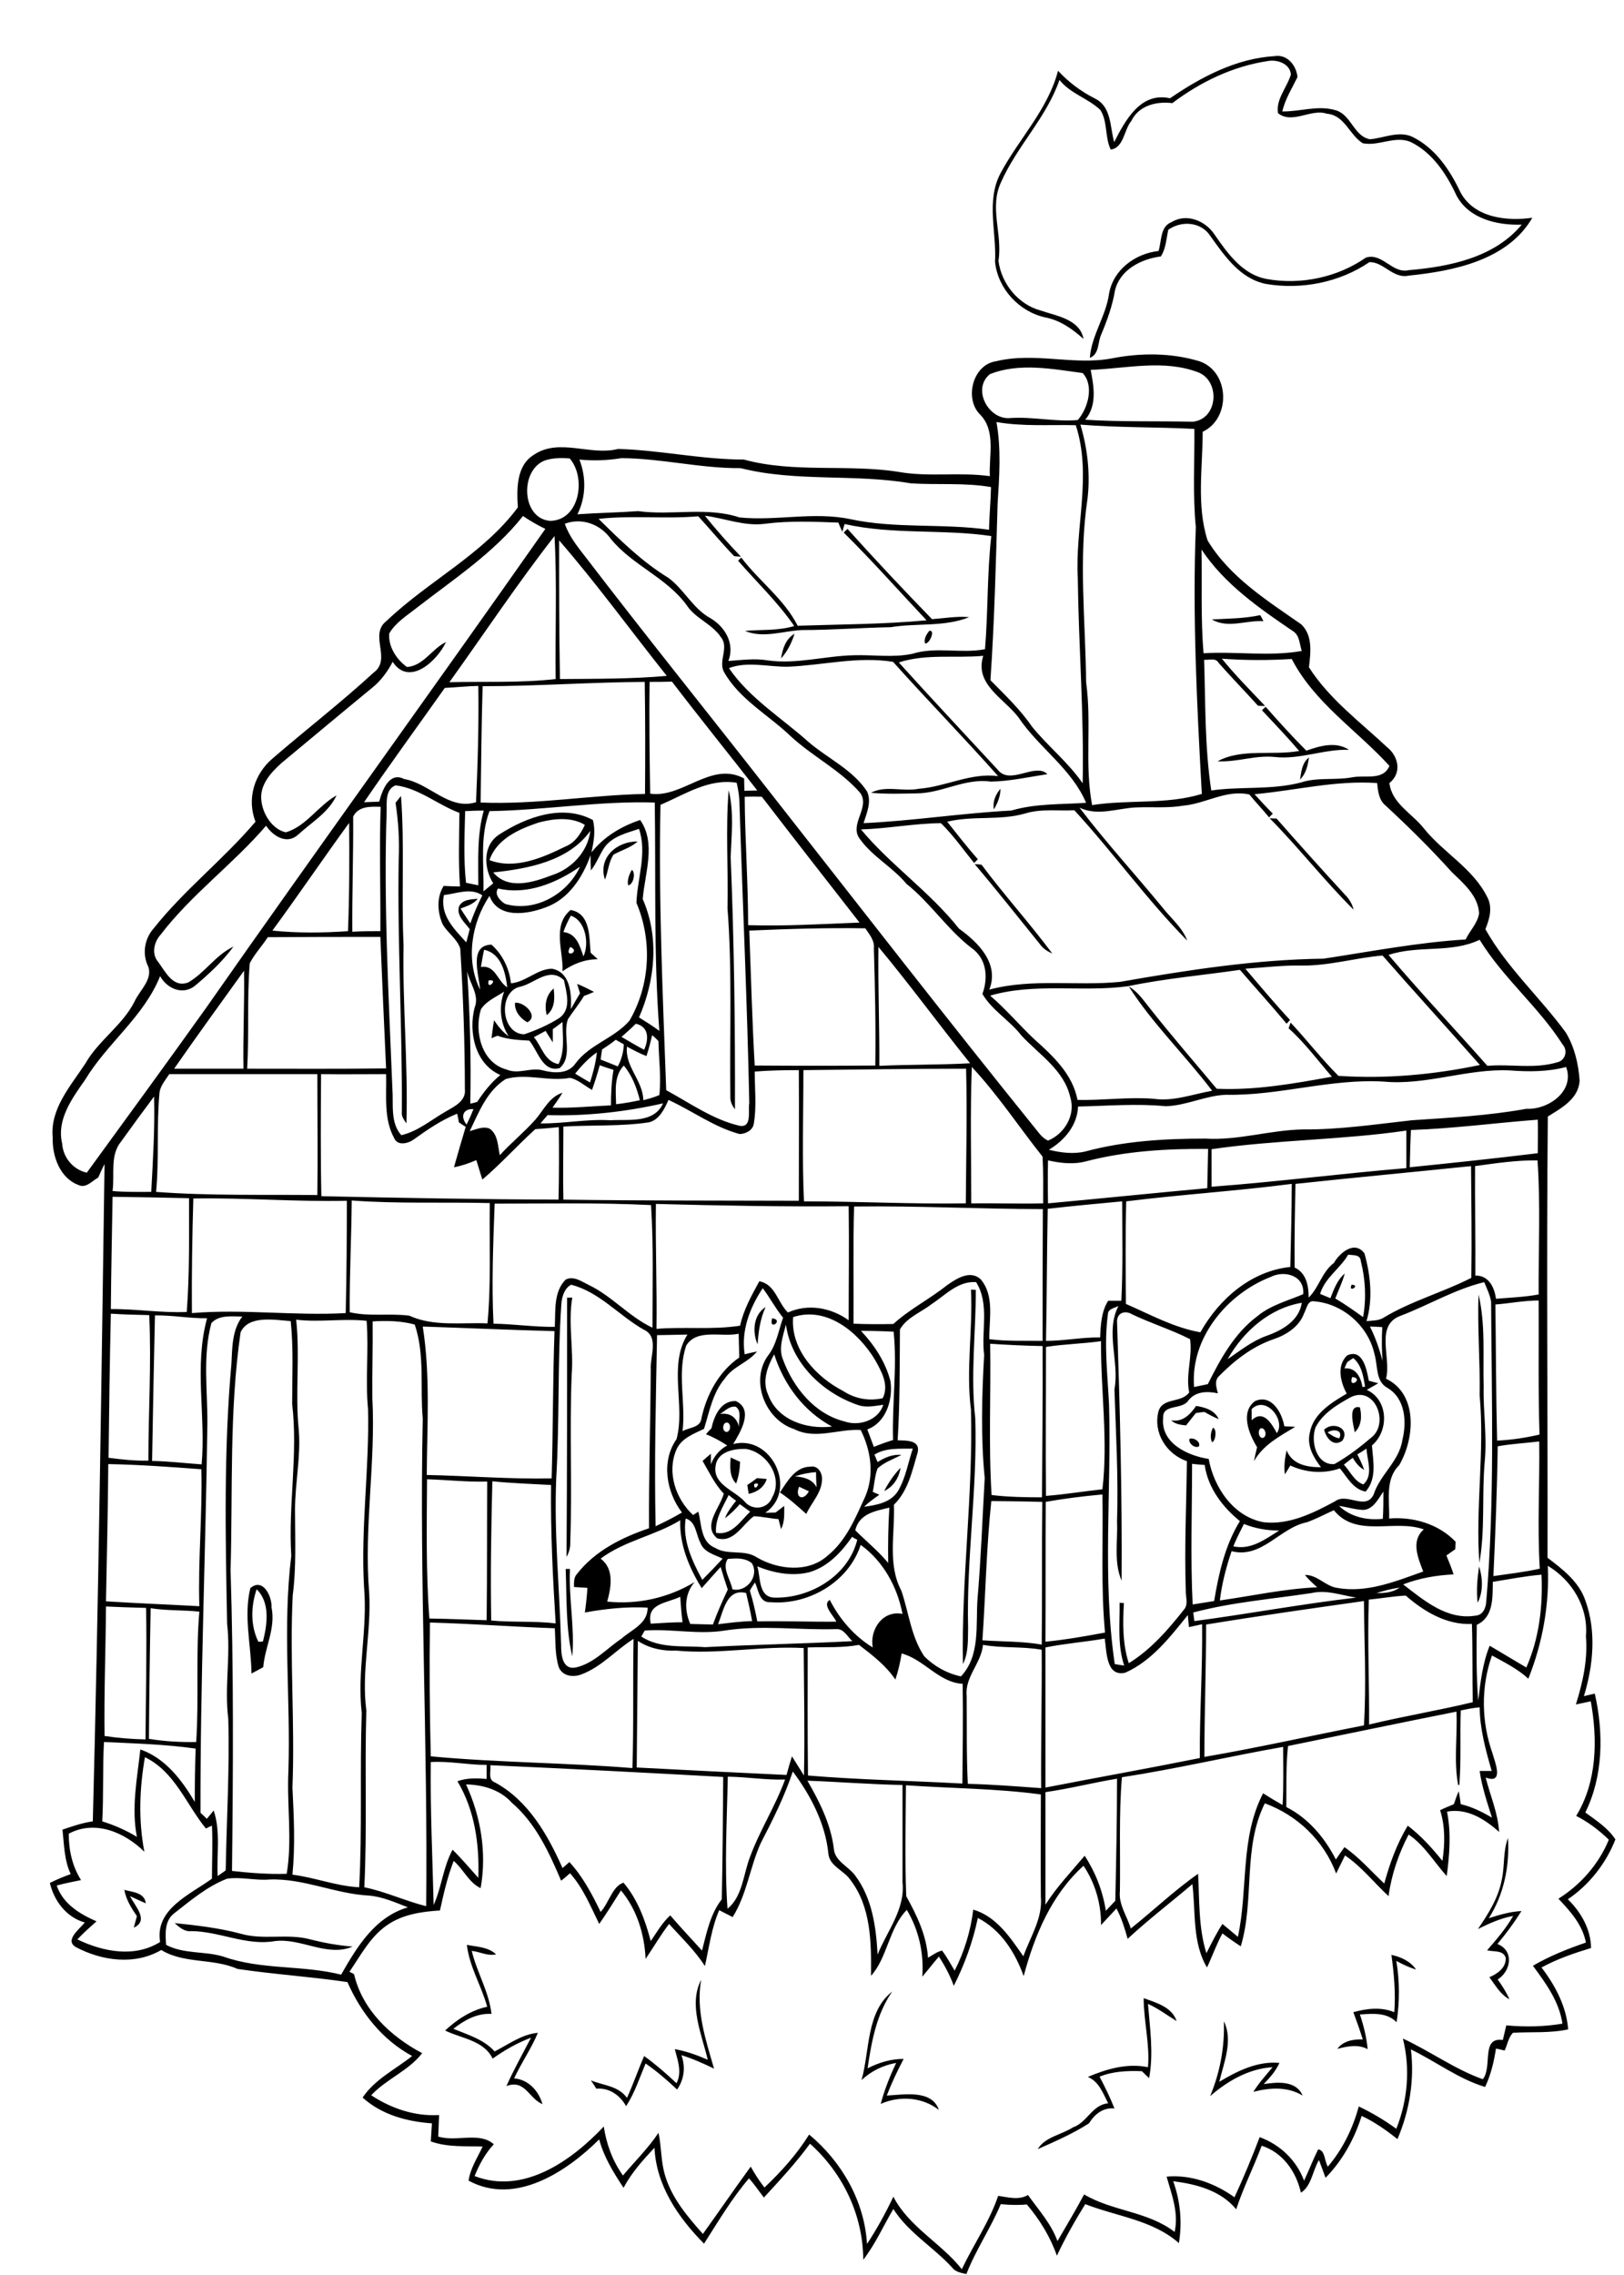 <?xml version="1.0" encoding="utf-8"?>
<!-- Generator: Adobe Illustrator 21.0.2, SVG Export Plug-In . SVG Version: 6.00 Build 0)  -->
<svg version="1.2" baseProfile="tiny" id="Layer_1" xmlns="http://www.w3.org/2000/svg" xmlns:xlink="http://www.w3.org/1999/xlink"
	 x="0px" y="0px" viewBox="0 0 567 794" overflow="scroll" xml:space="preserve">
<path d="M427.3,705.5c3.3,6.6,0,14.4-1.6,21.1c6.3-3.8,13.4-7.3,21-6.6c-1.3,2.9-3.4,5.2-5.5,7.4c4.6-0.7,11.3-1.4,13.6,4
	c-5.3-3.2-11.4-2.8-17.2-1.3c1.9-3.1,4.4-5.8,6.7-8.6c-8.3,0.5-15.7,4.8-21.8,10.1C426,723.2,427.6,714.4,427.3,705.5 M399.3,697.4
	c4.4,1.6,9.9,3.1,11.5,8c-3.3-2-6.4-4.4-10-6c0.7,8.6,2,17.3,0.4,25.9c-0.9-0.8-1.7-1.6-2.5-2.4c-5-0.2-10.1,0-14.8,1.9
	c1.9,3.6,3.7,7.3,5.2,11.1c-4-0.4-6.9,2-8.9,5.2c-5.6,3.6-11.8,6.3-17.9,9c2.6-4.3,8.3-5,12.3-7.6c5-1.7,6.7-7.9,12.3-8.4
	c-1.8-3.5-3.2-7.6-7.1-9.2c6.6-2.8,13.8-4.9,21-3.4C401.5,713.4,399.3,705.5,399.3,697.4 M300.8,726c2.9-10.3,1.6-23.8,10.7-30.9
	c-5.5,7.9-7.2,17.4-8.6,26.8c3.9-2,8.1-3.3,12.6-3.3c-2.2,4.2-4.2,8.4-5.9,12.8c6-0.3,15.7-2.2,18.2,5c-5.8-4.5-13.7-5-20.3-2.1
	c1.3-4.9,3.2-9.7,5.4-14.3C308.4,720.8,304.2,722.8,300.8,726 M247.1,718.9c-2.1-8.9-6.8-19.3-2.3-27.9c-1.9,10.6,1.6,21,4.5,31
	c-3.7-1.8-7.5-3.5-11.4-4.7c1.5,4.1,1,8.4-1.5,12c-3.5-3.3-7.1-6.4-11-9.1c-2.1,5-3.8,10.3-6.8,14.9c-2.1-3.8-5.9-6.5-10.4-6.1
	c-0.6-1-1.3-2-1.9-2.9c4.4,1.8,9.6,1.9,12.6,6.1c2.2-4.8,3.9-9.8,6-14.6c4,2.9,7.7,6.1,11.3,9.5c2-3.9,0.4-8-0.6-11.9
	C239.6,715.9,243.4,717.3,247.1,718.9 M485.8,682.3c3.3,0.7,6.6,2.2,8.6,5.1c-2.4-0.7-4.7-1.8-6.9-3c1.2,7.1,1.2,14.3,0.1,21.4
	c-3.4-3.5-8.3-3-12.8-2.7c1.3,3.9,2.3,7.9,2.7,12.1c-3.4-1.8-7.1-1-10.6-0.1c2.1-2.8,5.6-3.4,8.9-3.3c-1-3.2-2.1-6.3-3.3-9.5
	c4.7-1.3,9.7-1.9,14.3,0C487.3,695.6,486.7,688.9,485.8,682.3 M163,678.8c3.5,0.7,7.4,0.7,10.2,3.3c-2.9,0.7-5.7-0.9-8.5-1.2
	c1.8,7.5,6,14.2,6.9,22c-5.1-0.3-9.5,2.2-13.3,5.2c5.1,2.1,10.6,3.7,14.4,7.9c4.9-2.5,9.5-6,15.1-6.5c-2.3,5.5-5.8,10.5-8.3,15.9
	c5,0.4,8.6,4.4,9.9,9c-4.8-2-6.1-8.8-12.6-6.3c2.6-5.8,5.7-11.3,8.6-16.9c-4.8,1.8-9.3,4.4-13.4,7.3c-3.1-6.4-10.9-7-16.6-9.8
	c4.2-3.9,9.1-7.1,14.7-8.3C168.1,693.1,163.9,686.5,163,678.8 M61,671.2c7.7,0.8,15.5,1.7,23,3.7c7.9,2.3,16.1-0.1,24,1.9
	c5,1.3,10,2.2,15.1,2.6c-8.8,3.8-18-3.1-27.2-1.9c-9.9,1.7-19.2-3.4-29.1-3.5C64.5,674.3,62.6,672.7,61,671.2 M43.4,659.6
	c2.8,0.8,7.1,0.9,7.5,4.7c-1.9-0.8-3.7-1.7-5.5-2.5c1.7,3.5,6.8,8.5,1.3,11c0.4-1.3,0.7-2.7,1.1-4C45.9,666,44,663,43.4,659.6
	 M524.3,656.2c1.1-4.8,0.4-10,2.2-14.7c0.6,9.7-1.4,19.7-6.7,28c3.7-1.2,7.5-2.3,11.4-2.5c-2.5,4-5.3,7.8-8.4,11.5
	c5.9,2.3,4.8,9.4,0.1,12.4c1.6,2.2,3,4.4,4.1,6.9c-3.2-1.7-4.9-4.9-7-7.7c2.8-1.2,5.9-3.3,5.7-6.8c-0.9-2.8-4.3-2-6.5-2.6
	c3.3-3.8,6.6-7.6,9.1-12c-4.3,0.8-8.4,2.6-12.3,4.6C519.6,668,523.1,662.5,524.3,656.2 M89.6,554.7c-2,5.9-2.2,12.6,0.6,18.3
	c0.4,0,1.2,0,1.6-0.1C93.3,567.1,94.4,559.3,89.6,554.7 M87.4,554.3c4.4-3.8,7.6,2.9,7.4,6.7c1.5,7.3-2.3,13.8-2.9,20.9
	c-1.4,0.7-2.7,1.5-4.1,2.2C87.7,574.2,85,564.1,87.4,554.3 M516.4,546.7c1.3,4.1,1.5,8.8-0.5,12.7
	C515.4,555.2,515.8,550.9,516.4,546.7 M197.5,547.6l1.5,0c-0.5,10.2,1.7,20.3,0.8,30.5C197.5,568.3,197.9,557.7,197.5,547.6
	 M263.3,518C263.1,521.3,266.4,516.7,263.3,518 M264.3,515.9c0.8,0.1,2.5,0.2,3.4,0.3c-0.9,2.9-3.4,4.6-6.3,5.2
	c-0.1-0.8-0.4-2.3-0.5-3.1C262,517.6,263.1,516.8,264.3,515.9 M308.7,520.4c1.5-2.9,3.4-5.7,5.7-8.1
	C313.9,515.8,311.9,518.9,308.7,520.4 M279,518.9c-1.6,3.8,1.5,5.2,3.4,1.6C281.3,520,280.1,519.4,279,518.9 M277.5,515.3
	c3,0.2,6.1,0.9,7.6,3.8c-0.1-1.8-0.2-3.5-0.2-5.3C282.3,514,279.9,514.5,277.5,515.3 M272.3,520.9c2.6-3.9,5.4-9,10.7-9
	c2.4-0.5,4,2,4,4.1c0.1,4.8-3.6,8.3-5.5,12.4C278.5,525.7,275.6,523.1,272.3,520.9 M255.1,508.7c1.1,0.5,2.2,1,3.3,1.5
	c-0.1,2.6-0.5,5.2-1.4,7.6C254.6,515.3,254.9,511.9,255.1,508.7 M415.3,502.2c1.4-0.6,4,1,3.3,2.6
	C417.2,505.7,414.8,503.7,415.3,502.2 M463.5,500c1.3,0.8,2.5,1.8,4.1,2C469.1,499,465.3,498.6,463.5,500 M462.3,499
	c3-3,9.2-0.6,6.4,3.8C465.6,505.2,463,501.9,462.3,499 M423.5,498.3c1.4,0.5,1,4.5-0.3,5.1C422.4,501.9,422.7,499.8,423.5,498.3
	 M473,499.9c-0.5-2.6-2.5-9.7,1.8-8.7C475.5,494.2,475.4,497.6,473,499.9 M417.6,490.7c3.1,0.5,6.4,1.4,7.9,4.6
	c-1.8-0.7-3.4-1.6-5-2.5c-1,0.1-2,0.2-3,0.4c-1.1,1.4-2.3,2.9-3.4,4.3c-1.9-0.2-3.8-0.4-5.2-1.8
	C412.8,496.5,415.6,493.7,417.6,490.7 M440,498.6c-0.9,0.9-0.6,3,0.7,3.3C442.7,501.7,441.8,497.8,440,498.6 M437,491.8
	c0,1.3,0,2.6,0,3.9c4.1-3.9,7,1.2,8.8,4.5C449,495.7,442,486.9,437,491.8 M438.2,489c5.7-2.5,9.4,4,10.2,8.8c1,0.1,2.9,0.1,3.8,0.2
	c-5.4,3.3-11.1,6.2-14.4,12c0.3-1.6,0.7-3.2,1.1-4.9C436.1,500.6,432.9,492.9,438.2,489 M254.4,521.8c-2,4.2-4.8,8.3-4.4,13.2
	c5.5,1,8.5-4.1,11.9-7.4c-1.2-0.9-2.4-1.7-3.6-2.6c-1.6,1.8-3.3,3.5-5.2,4.9c0.9-2.3,2.4-4.2,3.9-6.1
	C256.1,523.2,255.3,522.5,254.4,521.8 M260.3,505.7c-4.2-0.1-10,1-10.5,6.2c-0.8,6.3,6.7,8.3,10.2,12.2c2.7,3.3,8.1,2.6,9.6-1.5
	C273.6,515.7,267.6,506.7,260.3,505.7 M253.1,496.7c-0.9,0.8-0.9,2.9,0.6,3.1C255.6,499.5,255.1,495.6,253.1,496.7 M251.4,493.5
	c3.5-0.5,5.8,1.2,6.6,4.5c-0.2-2.3,1.1-5.5-1.1-7C254.7,490.6,253.1,492.5,251.4,493.5 M248.4,498.5c0.9-4.3,3.3-9.7,8.5-9.5
	c6.4,3,1.6,10.8-0.9,15c13.4-3.4,22.7,16.1,11.2,24c1.2,0,2.4-0.1,3.6-0.1c1-0.8,2-1.5,3-2.3c0,2.7,0.2,5.6-1.1,8.1
	c-0.2-0.9-0.7-2.7-0.9-3.5c-2.9-0.2-5.7-0.9-8.6-1c-4,2.9-7,9.4-12.8,7.7c-5.3-4.4,1-10.6,2.3-15.6c-3.2-3.3-5.1-7.5-7.4-11.4
	c1-0.9,1.9-1.7,2.9-2.5c0,0.9,0,2.8,0,3.7c1.1-2.9,3.1-5.2,5.7-6.6c-2.3-1.5-4.8-2.9-7.4-3.9C247.1,499.8,247.7,499.2,248.4,498.5
	 M473.9,507.6c0.9,1.8,1.7,3.5,2.4,5.4c-1.8-0.9-3-2.5-4-4.2c-1.1,0.8-2.1,1.6-3.1,2.4c2.2,2.3,3.6,5.8,6.8,6.9
	c3.6-3.2,1.3-8.4,1.1-12.5C476,506.3,475,507,473.9,507.6 M471.5,487.7c-4.7,2.6-9.7,5.6-12.2,10.5c-1.8,4.9,0.3,13.3,6.6,12.8
	c4.8-2.7,9.2-6.1,13.4-9.7C484.9,496,479.8,483.5,471.5,487.7 M472.1,480.6C470.5,485.1,476.5,481.1,472.1,480.6 M472.5,474
	c-0.5,0.3-1.6,1-2.1,1.4c-0.4,0.7-0.7,1.5-1,2.2c4-0.4,5.7,3.1,6.3,6.5l0.9-0.1C476,480.3,475.4,476.5,472.5,474 M470.3,473.1
	c5.5-2.6,6.9,5,7.6,8.8c0.8,0.2,2.5,0.7,3.3,0.9c-1.3,0.8-2.7,1.5-4,2.3c7.6,3.5,7.8,14.3,1.8,19.4c0.4,5.5,1.8,11.5-2.2,16.1
	c-4.4-0.8-6.4-5-9-8.1c-5.7,2-11.9,1.5-17.3-1c-0.5,0.8-1.4,2.3-1.9,3.1c-0.4-2.8,0-5.6,0.6-8.4c2,5,7.2,5.9,12,5.9
	c-2.6-3.4-5-7.5-3.9-12c1.2-6.7,7.5-10.5,12.9-13.7C468,482.4,466.6,476.7,470.3,473.1 M269.6,460.1
	C273.9,460.7,268.2,464.8,269.6,460.1 M264.5,469.2c-1.9-4.3-1.5-10.3,2.8-13C265.4,460.3,264.8,464.8,264.5,469.2 M516.2,451.8
	c2.5,10.4,1.5,21.5,1.8,32.2c-0.2,8.6,1.2,17.2,0.4,25.8c-1.1,11.9,0.2,23.9-1.9,35.7c-1.4-19.4,1.9-39,0.1-58.5
	C516.8,475.3,515.8,463.5,516.2,451.8 M198,452.9c0.4,0,1.3,0,1.8,0c-1.5,8.9,0.5,17.8-0.2,26.8c-0.8,19.5,0.2,38.9-0.5,58.4
	c0.1,1.9-0.4,3.7-1.3,5.3C198,513.2,198,483,198,452.9 M339,450.1c0.4,0,1.3,0.1,1.7,0.1c0,14.9-1.9,29.9-0.2,44.8
	c0.8,24.4-3.1,48.6-2.5,73c-0.1,4.3,0.2,8.8-1.8,12.8c-0.6-29.6,3.6-59.2,2.8-88.8C337.2,478,339.7,464.1,339,450.1 M471.9,448.4
	C475.3,448.5,470.5,451.5,471.9,448.4 M179.8,350c3.1-0.5,8.5,4.7,4.3,6.8C181.6,355.4,179.6,352.9,179.8,350 M190.9,354.3
	c-0.9-3.4-0.3-7,2.4-9.3C193.7,348.3,193.8,352,190.9,354.3 M199.1,330.5C196.6,334.7,203,332.2,199.1,330.5 M199.3,319.6
	c-1,1.8-1.9,3.7-2.6,5.7c4.6,0.5,5.7,4.8,7,8.5C205.8,329.4,204.5,321.3,199.3,319.6 M199.2,317.6c7,1.2,6.5,9.4,7,14.9
	c0.8,0.8,1.7,1.5,2.5,2.3c-4.5,0-8.6,1.6-12.3,4.2C196.7,331.8,192.7,323.1,199.2,317.6 M216.1,310.2
	C216.7,310.8,216.7,310.8,216.1,310.2 M220.6,303.6c1.4,0.9,0.6,5.2-1.3,5.4C218.9,307.2,219.7,305.1,220.6,303.6 M340.3,301.6
	c0.6,0,1.8,0.1,2.4,0.2c7.9,10.6,16.8,20.4,24.7,31c-1.6-0.7-3.1-1.6-4.2-3.1C355.6,320.3,348.1,310.8,340.3,301.6 M211.2,307
	c-2.5-7.7,4.2-13.4,11.4-13.3c-2.4,2.2-5.6,3-8.4,4.6C212.5,300.8,212.4,304.1,211.2,307 M443.3,285.6c0.6,0,1.8,0.1,2.4,0.1
	c7.9,9,15.9,17.9,24,26.7c1.4,1.4,2.4,3.1,2.9,5.1C462.4,307.4,453.5,295.9,443.3,285.6 M138.1,280.2c0.6-0.8,1.3-1.6,1.9-2.4
	c1.3,17.4,0.1,34.8,0.9,52.2c-0.4,20.7,1.6,41.4,1,62.1c-0.8-1.2-1.8-2.4-1.6-4c0.2-29.4-1.6-58.7-1.1-88.1
	C139.5,293.4,139.1,286.7,138.1,280.2 M254,317c0.3-13.7-0.7-27.6,0.4-41.2c1.9,7.6,1,15.5,0.7,23.2c1.2,29.4,1.6,58.8,1.5,88.2
	c-0.9-1.2-1.6-2.6-1.6-4.1C254.7,361,255.7,339,254,317 M347,282.5c-0.5-2.7,0.6-5.2,2.3-7.2C349.3,277.9,348.3,280.3,347,282.5
	 M453.9,272.1c0.4-2.7,0.7-5.9,3.1-7.7C456.6,267.3,455.9,270.1,453.9,272.1 M440.6,247.9c0.4-0.4,0.8-0.8,1.3-1.2
	c4.6,5.2,9.3,10.4,14.2,15.3c4.8-1.7,10.3-3.3,14.9-0.3c-8.8-0.3-17.1,3.5-26,2.5c-6.7-0.7-13.2,1.9-19.9,1.5
	c8.5-4.6,19.2-1.9,28.5-3.6C449.5,257.3,445,252.6,440.6,247.9 M272.7,229.8c0.5-3.3,1.6-6.8,4.7-8.6
	C276.4,224.4,274.9,227.4,272.7,229.8 M324.4,220.2c2.3-0.6,0.2,4.6-1.4,4.4C322.4,223.1,323.5,221.4,324.4,220.2 M423.1,216.2
	c5.7-0.3,11.3-0.3,16.9-1.5c0.3,0.5,0.9,1.6,1.1,2.1C435.2,216.4,428.7,219.5,423.1,216.2 M294.6,185.9c0.4-0.5,0.9-0.9,1.3-1.3
	c9.6,10.7,19.5,21.2,29.5,31.5c4.3-0.3,8.6-1.1,13-0.7c-8.7,3.5-18.3,2-27.4,3.5c-10.3,0.2-20.7,1-31,1c-6.6,0.3-13.5,3-19.9,0.3
	c5.7-0.5,11.6,0,17.2-1.7c-5.7-8.3-13-15.2-19.6-22.8c0.4-0.4,0.7-0.7,1.1-1.1c6.2,8.2,15,14.5,19.7,23.8c15-0.5,30-0.5,45-1.9
	C313.9,206.3,304.6,195.8,294.6,185.9 M60.8,667.8c-3.4,2.6-3.1,7.2-2.8,11c6.2,3.3,13.4,2.1,20,4.1c13.2,4.7,27.6,2.9,41.1,6.3
	c5.6-9.8,11.8-20.1,23.3-23.5c-4.4-1.7-8.8-3.7-13.6-4.1C117,661,105.9,655.5,94,656c-4.9,0.4-9.8-1-14.7-0.3
	C72.3,658.4,66.6,663.3,60.8,667.8 M316.3,623.1c-0.1,12.9-0.4,25.8,0.1,38.7c3.7,6.7,7.1,13.7,7.6,21.5c1.6-0.9,3.1-2.1,4.9-2.5
	c1.7,2.2,3,4.7,4.4,7c3.4-6.6,5.6-13.9,6.5-21.3c8.2,2.4,13,9.9,17.5,16.3c2.4-6.8,6.8-13.3,6.1-20.8c-0.1-11.9,0-23.8,0-35.7
	C347.8,624.2,332.1,624.2,316.3,623.1 M281.9,621.5c4.2,7.3,8.1,15,9.2,23.5c0.2,4.5,5,6.3,7.4,9.5c6,7.9,7.4,18.1,7.9,27.7
	c3.3-8.2,9.7-15.9,8.7-25.2c0-11.3,0-22.6,0-34C303.9,622.8,292.9,621.9,281.9,621.5 M365,625.5c0,13.1,0,26.2,0,39.3
	c3.9-6.2,9-11.5,13.7-17.1c3.8,5.8,6.3,12.3,7.4,19.2c1.1-1.2,2.2-2.3,3.3-3.5c0.3-14.2,0.6-28.4,0.6-42.6
	C381.6,622.2,373.4,624.3,365,625.5 M254.1,620.1c-0.3,15.4-1.2,30.8-0.1,46.1c5.3-4.3,5.5-12.1,7.9-18.2
	c3.4-9.2,8.8-17.6,12.2-26.9C267.4,621.3,260.8,620.2,254.1,620.1 M171.2,616.1c0.3,2-1,5.1,1.6,6c11.6,6.3,18.4,18.2,23.6,29.9
	c0.8-0.7,1.6-1.4,2.4-2.1c4.7,5.1,7.9,11.2,10.9,17.4c2.9-3.1,4.1-9,8-10.2c4.9,5.8,7.6,13.1,9.5,20.4c2.1-3.1,4-6.4,6.8-9
	c3.6,4.2,7.4,8.2,11.1,12.3c1.6-6.2,2.9-12.8,6.9-17.9c0.3-14.2,0.4-28.5,0.5-42.7C225.3,618.7,198.3,617.3,171.2,616.1 M150.4,615
	c-0.2,16.7,0.6,33.3,1,49.9c2.8-6.2,3.3-13.2,6.6-19.3c3.2,3.1,6,6.5,9,9.8c0.4-11.6-1.2-23.6-7.3-33.7c3.3-1.2,6.8-1.1,10.2-0.8
	c0-1.7,0-3.3,0-4.9C163.4,616,156.9,614.6,150.4,615 M50.4,646.3c-6.9-6.8-17.2-11.2-26.4-6.3c0,5.7,1.2,11.3,4.3,16.2
	c-2.9,0.6-5.7,1.1-8.5,1.9c2.2,6.4,8,9.9,13.9,12.5c-2.3,2-4.6,4.1-6.7,6.3c9,4.3,19.9,6.5,28.9,0.9C54,666.3,66.3,661.3,74,655.7
	c0-6.2,0.3-12.4,0-18.5c-0.5,0.2-1.6,0.7-2.1,1c-6.9-8.4-10.8-19.8-21.3-24.9C48.7,624.2,48.3,635.4,50.4,646.3 M391.7,620.3
	c-1.1,13.2-0.5,26.4-0.7,39.7c-0.5,4.8,2.5,8.7,3.8,13.1c7.9-6.3,15.2-13.3,23.5-19.1c0.5,9.2,0.1,18.8,2.9,27.7
	c1.8-3.5,3.5-7,5.6-10.2c1.8,1.5,3.6,3,5.4,4.5c3.6-16.6,0.7-34.5,8.8-50.1c2.2,1.4,4.5,2.8,6.8,4.1c0.4-6.8,0.2-13.5,0.2-20.3
	C429.2,613,410.6,617.4,391.7,620.3 M36.3,608c-0.5,9.2-0.1,18.4-0.6,27.7c4.2,1.3,8.3,3.1,12.1,5.4c-2-10.1,0.1-20.4,1.2-30.5
	c8.7,3,14.5,10.7,19,18.3c0-6.2,0.1-12.4,0.3-18.6C57.7,608.8,47,608.5,36.3,608 M510,597c-0.3,8.7,0.2,17.3-0.5,26l-0.4,0
	c-1.6-8.4-0.2-17.1-0.6-25.6c-19.6,3.9-39.2,8-58.8,12c-0.8,7.1-0.5,14.2-0.6,21.3c7.7,3.9,13.4,10.7,17.3,18.3c1-1.5,2-2.9,3-4.3
	c5.2,3.6,9.3,8.4,13.9,12.7c1.9-7,4.4-13.9,8.2-20.2c4.6,3.5,8.5,7.8,12.1,12.3c0.9-5.9,1-12-0.8-17.7c1.6-0.8,3.2-1.4,4.8-2.1
	c0.5-1.5,1-3,1.7-4.5c0.3,1.5,0.5,3,0.7,4.5c3.9,0.9,7.5,2.7,10.9,4.7c-1.7-5.4-3.5-10.7-4.3-16.3c1.4,0,2.8,0,4.2,0
	c-2.1-7.3-4.1-14.6-4.2-22.2C514.4,596.1,512.2,596.5,510,597 M343.2,574.1c-0.6,6.4-6.4,11.2-5.7,17.8c0.1,10.2-0.1,20.5,0.4,30.7
	c8.6,0.2,17.1,0.9,25.6,1.5c-0.1-16.1,0.3-32.2,0.2-48.3C357,574.6,350,575.3,343.2,574.1 M282,575c0,14.9-0.1,29.8,0.1,44.7
	c17.9,1.5,35.9,1.8,53.9,2.8c0.1-11.6,0.3-23.2,0.1-34.8c-8.4-0.5-13.4-8.5-21.3-10.6c-0.5,3.1-1.2,6.2-2.2,9.1
	c-3.3-4.9-8-8.5-12.7-12.1C294,575.2,288,574.8,282,575 M222.7,572.7c-0.1,14.7-0.3,29.5-0.4,44.2c17.4,0.9,34.9,1.8,52.3,2.6
	c0.6-2.2,1.2-4.3,1.9-6.5c1.4,2.2,2.8,4.5,4.2,6.7c0.3-14.8,0-29.6-0.1-44.5c-14.9-0.8-29.6,2.3-44.5,0.9
	C231.3,576.3,226.6,575.3,222.7,572.7 M253,569.1c-9.3,1.5-18.6-0.7-27.9,0c-0.3,0.5-0.9,1.6-1.2,2.1c6.6,4.3,14.7,3.1,22.2,3.7
	c17.2-0.9,34.3-1.2,51.5-2.1c-1.7-1.5-3-4.4-5.6-4.2C279,569,265.9,567.1,253,569.1 M150.1,566.3c-0.2,15.5-0.1,31.1,0.3,46.7
	c23.4,2.2,47,2.2,70.4,4.1c0.5-15,0.1-30.1,0.4-45.1c-6.2,3.9-11.2,9.8-18.2,12.4c-2.8,1.1-6.6,0.7-7.9-2.5c-1.4-4.4-1.1-9-1.4-13.6
	C179.2,567.8,164.7,566.7,150.1,566.3 M392.9,583.8c-6.8,1.6-6.5-7.5-7.2-11.9c-6.9,1.2-13.8,1.7-20.7,3.1c0,16.3,0,32.6,0,48.9
	c18-3.5,36-6.7,53.9-10.3c-0.1-15.6,1-31.1,0.8-46.7c-1.5,0.3-3.1,0.7-4.6,1c-0.1-1.4-0.3-2.8-0.4-4.2
	C408.5,571.4,402.1,579.7,392.9,583.8 M52.6,561.3c-0.3,15.2-0.5,30.4-0.6,45.6c5.5,0.9,11,1.2,16.5,1.1c1-15.2-0.2-30.4,1.1-45.5
	C63.9,561.9,58.2,562.2,52.6,561.3 M37,560.7c-0.1,15.1-0.7,30.1-0.5,45.2c4.7,0.7,9.5,1.1,14.3,1.2c0.1-15.3,0.5-30.6,0.2-45.9
	C46.3,561.1,41.6,560.9,37,560.7 M421.1,567c0,15.4-0.6,30.8-0.6,46.2c18.7-3.2,37.2-7.4,55.7-11c0.9-14.5,0.1-29,0-43.4
	C457.8,561.4,439.4,564,421.1,567 M477.9,558.3c-0.5,14.5,0.2,29,0.1,43.6c12-2.9,24.2-4.9,36.2-7.8c-0.2-9.1,0-18.2-0.3-27.3
	c-8.8,0.4-16.7-4.3-23.1-9.9C486.5,557.1,482.2,557.9,477.9,558.3 M227.2,566.7c3.7-0.2,7.4-0.5,11.1-0.5c-0.4-3-0.6-5.9-0.8-8.9
	C232.9,559.6,225.6,559.5,227.2,566.7 M250.7,566.9c4-0.5,7.9-1,11.9-1.1c-0.6-3.3-1.3-6.5-2.1-9.8
	C253.7,554.3,252.6,562.2,250.7,566.9 M458,556c-13.8,2.1-27.9,3.2-41.4,6.8c0.1,0.8,0.3,2.3,0.4,3c18.8-2.5,37.6-6,56.5-8.2
	C468.3,556.8,463.2,554.8,458,556 M480.6,556c2.8,0.1,5.7-0.2,8.1-1.9C485.9,554.5,483.2,555.2,480.6,556 M521.2,552.1
	c-0.1,5.5,0.3,12.3-5.6,15c-0.1,8.8-0.2,17.8,0.5,26.5c0.8-6.5,1.5-13,4-19.2c4.3,2.5,8.5,5.1,12.8,7.6c4.5-10.2,5.8-21.4,5.3-32.4
	C532.4,550.1,526.8,551.2,521.2,552.1 M540.4,546.5c0.6,13.4-1.8,26.9-6.8,39.4c-3.7-3.4-8.3-5.7-12.7-8.1
	c-3.9,11-3.7,23.2,0.2,34.2c1,3.5,4,10.8-2.4,8.4c1.6,6.3,4.3,12.4,4.7,19c-5-4.5-11.2-8.4-18.2-7.1c1.5,7.4,0.9,15-0.1,22.5
	c-4.4-4.9-7.8-10.8-13.3-14.5c-3.5,6.7-6,14-7,21.5c-5.1-4.7-9.4-10.3-15.2-14.2c-1,2.1-2.1,4.2-3.1,6.3
	c-4.3-11.5-13.5-20.3-24.9-24.5c-7.8,15.6-3.5,33.6-8.4,49.9c-2.2-1.4-4.3-2.9-6.4-4.5c-2.1,3.8-3.5,7.9-5.4,11.9
	c-5.2-8.8-3.9-19.4-5.1-29.1c-7.5,6.4-15.4,12.4-22.6,19.1c-1-3.6-2.1-7.2-3.9-10.6c-1.8,1.9-3.6,3.9-5.4,5.8
	c0.1-7.3-2-14.6-6.1-20.7c-11.2,10.1-17.1,24.3-20.9,38.5c-3-8.3-7.9-16.1-16-20.3c-1.7,8.2-4.6,16.2-8.4,23.7
	c-1.3-3.6-3.1-7-5.2-10.2c-2,2.3-3.8,4.7-5.8,7c0.6-8.2-1.2-16.3-5.4-23.3c-6.3,6.4-6.8,16.8-12.5,23c0.1-11.5,0.1-24.1-7.3-33.6
	c-2.3-3.3-7.3-4.7-7.6-9.2c-1.1-10.5-6.2-20.2-12.4-28.5c-2.9,8.7-7,16.9-11.2,25c-3.8,8.4-4.8,17.8-9.8,25.8
	c-1.6-0.8-3.1-1.6-4.7-2.4c-2.7,6.2-3.5,12.9-5,19.5c-3.5-5.5-8.2-9.9-12.5-14.7c-3,3.9-5.4,8.1-8.2,12.2c-0.4-8.6-3-17.2-8.6-23.9
	c-2.5,3.9-4.9,7.9-7.6,11.7c-3-6.1-5.6-12.6-10.2-17.7c-1,0.9-2,1.8-3.1,2.6c-4.2-9.9-8.9-20.1-17.2-27.2c-4-4.5-10.1-6.3-16-6.4
	c5.2,11.2,7.3,24,5.1,36.2c-4.1-1.9-6-6.6-9.4-9.5c-2.2,5.6-3.5,11.4-4.8,17.3c-6.5,0.4-13.3,1.4-18.7,5.3c-5.7,4-9,10.4-12.9,16.1
	c0.4,0.2,1.2,0.6,1.6,0.8c2.9,12.5,12.8,21.8,23.8,27.6c-4.8,6.2-12.5,9-17.8,14.7c7,4.6,15.2,7.4,23.7,6.9c-0.1,2.5-0.2,5-0.3,7.5
	c6.3,2,14.4-1.8,19.4,2.7c-3,3.2-5.1,7.1-6.7,11.1c17.1,6.6,33.9-5.4,45.1-17.3c0.9,6.1,3.1,12.1,6.7,17.1
	c4.1-4.9,8.8-9.5,12.4-14.9c1.1,5,0.8,10.3,2.4,15.2c2.4,7.8,7.8,14.1,13.1,20.1c5.6-7.8,11-15.7,16.7-23.5c1.4,2.5,3,5,4.8,7.3
	c5.9-5.6,11.3-11.6,15.6-18.5c11.4,9.5,19.3,23.2,20.2,38.2c3.5-5.3,6.5-10.8,9.2-16.5c5.5,10.6,16.6,16.1,23.9,25.3
	c4.1-8.6,9.6-16.5,12.7-25.6c3.5,0.5,7.2,1.6,10.4-0.3c3.7,5.2,8.1,10,10.3,16.1c3.1-5.4,6.4-10.8,9.3-16.3
	c9.9,5.9,22.3,5.9,31.6,13.1c1.5-6.6-1-13-2.8-19.3c8.4-0.8,16.9,2.3,23.7,7.2c3.2-6.9,6.1-13.9,8.8-21c7.2,2.7,12.8,8,15.5,15.2
	c1.7-3.6,3.1-7.3,4.9-10.9c2.5,0.2,2.2,4.2,3.4,6c5.2-6.1,8.7-13.3,10.8-21c4.6,2.2,9,4.8,13.1,7.8c4-10,4.9-21.1,2.3-31.5
	c9.5,4.4,18.1,10.7,27.9,14.2c3.5-4.4-0.8-14.8,7-13.7c0.4-1.7,0.8-3.4,1.2-5.1c6.5,0.6,13.1,0.5,19.6-0.6
	c-1.1-7.7-5.8-14.1-10.3-20.2c5.8-3.4,12.1-5.9,18.5-8.1c-1.2-6.2-5.4-10.9-9.6-15.3c7.8-4.9,14.1-12.1,17.6-20.6
	c-3.4-3.3-7.2-6.2-11.4-8.3c7.3-11.9,7.5-26.6,5.1-40c-1.7,0.4-3.5,0.7-5.2,1.1c2.4-7.7,4.2-15.7,3.5-23.8
	C554.6,561,548.9,551.6,540.4,546.5 M254.1,544.1c-2.2,3.1,1,7.2,1.6,10.6c5,1.2,9.5-4.7,6.8-9.1
	C260.1,543.6,256.9,543.9,254.1,544.1 M300.5,539.2c-4.2,13-18.3,21.1-31.5,20c-3.9,0.3-4.2-4.3-5.4-6.9c-0.5,0.7-1.4,2.1-1.8,2.9
	c1.1,3.5,1.9,7.1,2.6,10.7c9.2-0.2,18.4,0.2,27.6,0.1c-1-2.2-5.1-5.9-2.3-7.6c3.5,6.8,8.5,12.6,15,16.6c-1.1-6.3,3.5-13.1,10.4-11.7
	C313.3,553.9,308.4,544.9,300.5,539.2 M297.5,536.4c-3.7,5.3-8.4,10.4-14.8,12.3c-6.1,1.6-12.6,0.3-18.3-2
	c1.2,3.8,0.3,10.6,5.8,10.9c12.5,0.4,26-7.5,29.1-20.2C298.8,537.2,297.9,536.7,297.5,536.4 M434.3,531.9c-1.3,2.6-2.6,5.1-3.7,7.8
	c6.1,1.4,11.2-2.5,16-5.5C442.4,534.2,438.3,533.5,434.3,531.9 M239.4,530c-1.2,7.6,2.3,14.9,5.8,21.4c2.4-2.4,4.8-4.9,7.1-7.4
	c-2.8-1.4-6.6-2.2-7.8-5.6C243,535.6,243,531,239.4,530 M209.7,544c4.8,3.6,3.7,9.9,2.3,15c10.7,1.1,21.3-1.3,30.5-6.8
	c-3.6,4.2-3.6,9.8-1.5,14.6c2.6,0.1,5.3,0.1,7.9,0.2c1.5-4.1,3.3-8.2,5.2-12.2c-0.9-2.6-1.7-5.2-2.5-7.9c-2.2,2.4-4.4,4.9-6.6,7.4
	c-4.4-7.1-7.8-15.2-7.5-23.7C228.7,536,218.1,537.7,209.7,544 M456.3,531.3c-9.5,1.9-15.7,12.8-26.3,10.1
	c-1.9,5.6-3.4,11.3-4.1,17.2c11.3-1.6,22.5-4.1,34-4.6c-1.5-1.3-3-2.7-4.3-4.3c4.3-0.1,7.1,3.9,11.2,4.5c10.4,1.9,20.5-2.3,30.1-5.7
	c-1.8-4.7-4.4-10.7,0.2-14.7c-10.2-3.7-23.5,3.1-31.4-6.7C462.6,528.5,459.6,530.1,456.3,531.3 M298.6,534.1
	c3.8,3.8,8,7.2,11.5,11.4c-0.1-6.4,0-12.9,0.4-19.3C305.5,527.4,300,528.3,298.6,534.1 M346.1,523.9c-1.7,16.1-2,32.4-3.1,48.6
	c6.9,0.5,13.8,0.3,20.7,1.5c0.2-16.6,0-33.2,0.2-49.8C357.9,524,352,524,346.1,523.9 M365.1,524.2c-0.1,16.3,0,32.5-0.1,48.8
	c7-0.7,13.9-1.9,20.8-3.2c-1.5-16-0.6-32.1-0.9-48.2C378.3,522.2,371.7,523,365.1,524.2 M476,527c-2.9-0.1-5.6-1-8.5-1.4
	c4.1,3.9,9.8,5.1,15.3,4.5c0.2-3.2,0.2-6.3,0.2-9.5C481.2,523.1,479.5,526.8,476,527 M171.9,517c-0.4,16.2-0.7,32.4-0.4,48.6
	c7.5,0.7,15,0.1,22.5,1c-1-16.1-1.8-32.2-1.6-48.3C185.5,517.9,178.7,517.7,171.9,517 M149.1,516.3c-0.1,16.2-0.4,32.4,0.8,48.6
	c6.7,0.1,13.3,0.4,20,0.6c0.2-16.1,0.1-32.3,0.2-48.4C163.1,517.3,156.1,516.5,149.1,516.3 M416.2,510.9c0,16.4-0.6,32.7,0.2,49.1
	c2.5-0.4,5-0.8,7.5-1.2c1.6-9.6,3.8-19.5,9-27.9c-6.1-4.9-11.2-11.7-12.3-19.6C419.1,511.2,417.6,511.1,416.2,510.9 M37.8,511
	c-0.1,16-0.5,31.9-0.8,47.9c10.9,0.7,21.7,1.1,32.6,1.7c-0.5-15.9,1.1-31.9,0.7-47.8C59.5,512,48.7,511.2,37.8,511 M305.3,507.7
	c0.4,0.9,0.7,1.7,1.1,2.6c2.5-1.6,5.3-2.8,8.3-2.5c-2.8,1.5-5.9,2.5-8.3,4.7c-1,2.6-1.1,5.5-1.7,8.2c0.6,0.3,1.7,0.7,2.3,1
	c-1.8,1.3-3.7,2.6-5.3,4.2c4.3-0.6,9.1-1.4,11.7-5.3c2.8-4.6,3.6-10,5.3-15C314.2,505.7,309.3,505.2,305.3,507.7 M522.9,504.8
	c-0.2,15.1-0.8,30.2-1.5,45.3c5.4-0.8,10.9-1.4,16.2-2.6c-0.9-14.7,0-29.6-0.2-44.4C532.6,503.7,527.7,503.9,522.9,504.8
	 M268.2,486.8c3.2,8.9,13.6,12.2,22.3,11.1c-9.9-5.3-16.8-14.6-20.2-25.2C267.9,477,266,482.1,268.2,486.8 M345.7,469
	c0.3,17.6-0.6,35.2,0.5,52.8c5.9,0.7,11.7,0.8,17.6,0.8c0.1-17.6,0.3-35.2,0.2-52.8C357.9,469.7,351.8,469.4,345.7,469 M365.2,470.1
	c0,17.3-0.2,34.6,0,52c6.6-0.5,13.1-1.6,19.7-2.3c2-17.2-0.6-34.5-0.5-51.7C378.1,469,371.6,469.1,365.2,470.1 M239.6,469.6
	c-3.3,9.6-0.1,20-1.3,29.9c2.3-1.3,6.3-1.2,6.6-4.5c1.8-8.3,6.1-16.3,13.2-21.2c-0.1-2.8-0.1-5.5-0.2-8.3
	C252,466.8,243.4,463.6,239.6,469.6 M229.4,466c-0.4,22.2-1,44.5-0.5,66.7c3.1-1.5,6.2-3,9.2-4.8c-5.5-7.2-7.3-17.9-1.9-25.6
	c3.2-11.8-3-25.5,3.8-36.5C236.4,465.9,232.9,465.9,229.4,466 M300.6,464.5c4.7,5,8.6,10.9,10.3,17.6c0.9,6.4-1.5,14.4-8.1,16.8
	c0.8,2,1.5,4.1,2.3,6.1c2.2-0.9,4.4-1.7,6.7-2.4c-0.4-12.6,1.5-25.2,0.2-37.8C308.2,464.6,304.4,464.5,300.6,464.5 M478.3,463
	c1.9,3.8,3.3,7.8,4.4,12c-0.3-3.9-0.3-7.9-0.1-11.8C481.1,463.1,479.7,463,478.3,463 M273.4,474.6c3.6,9.7,11,18.9,21.4,21.5
	c5.1,1.8,11.8-0.3,13.6-5.8c-2.9,0.4-6,1.1-8.8,0.1c-12.4-4.2-23.4-14.7-25.2-28.1C273.4,466.3,271.7,470.6,273.4,474.6 M147.6,463
	c2.7,17.1,1.5,34.6,1.4,51.8c14.5,0.3,29.1,1.5,43.6,1.2c0.5-17.1,0.4-34.3,1-51.4C178.3,464.2,163,463.5,147.6,463 M130.1,461.2
	c0.1,8.9-0.2,17.8-0.1,26.8c1.2,22.7-3,45.3-1.1,68c0.8,13.7-2.8,27.3-1,41c-0.6,20.6,0.3,41.1-0.7,61.7c7.4,1.5,14.3,4.8,21.6,6.6
	c0.6-56.8-2.4-113.5-1.2-170.2c-1-10.9,0.8-22.2-2.8-32.8C140.1,461,135,460.9,130.1,461.2 M103.4,460.6c1.4,12.8-0.4,25.6,0.9,38.4
	c0.8,9.3-1.3,18.6-1.3,27.9c0,10,0.5,20-0.8,29.9c-1.1,22.3,0.8,44.7-0.1,67.1c0.5,10.1,1,20.2,0,30.4c7.9,1,15.3,4,23.3,4.4
	c1.1-20.2,0.2-40.5,0.9-60.8c-1.7-14.7,2.1-29.3,0.8-44c-1.2-20.7,1.9-41.4,1.4-62.1c-1-10.3,0.3-20.5-0.5-30.8
	C119.8,460.1,111.6,461.6,103.4,460.6 M84,465c-4,27.5-2.7,55.3-3.5,83c1.1,35,0.9,70,0.5,105c6.3,0.7,12.7,1.2,19.1,1
	c2-11.9,0-24,0.6-36c0.8-25-2.1-50,1-75c-1.1-17.7,2.4-35.4,0.3-53c0-9.6,0.5-19.3-0.5-28.9C96,460.7,86.8,458.9,84,465
	 M276.9,459.7c-0.9,11.3,8,20.9,17.5,25.8c4.1,2.7,9,3.6,13.8,2.5c2.3-4.7-0.5-9.4-2.7-13.4C299.7,465,288.7,455.8,276.9,459.7
	 M73.8,461.8c-3.1,11.5-1.3,23.5-1.4,35.2c-0.6,45.2-2.5,90.4-2.4,135.7c0.8,0.7,1.5,1.4,2.2,2.1c0.6-0.7,1.8-2.1,2.4-2.9
	c2.5,7.4,1,15.3,1.4,22.9c0.9-0.7,1.9-1.3,2.8-2c0.3-17.6,1.4-35.3,0.9-52.9c-1.4-11,0.9-22-0.4-33.1c-0.6-30.3-1.2-60.7,1.5-90.9
	c0.3-5.6,0.2-11.7,3.8-16.4C81.1,459.5,76.5,458.8,73.8,461.8 M54.1,459.1c-0.4,16.9-0.7,33.8-1,50.8c5.8,0.1,11.5,0.8,17.3,1.2
	c1.5-17-2.7-34.3,1.9-51C66.2,460.2,60.2,459,54.1,459.1 M37.9,508.8c4.6,0.6,9.2,1.1,13.9,1c0-16.9,1.1-33.9,0.3-50.8
	c-4.5-0.1-8.9-0.2-13.4-0.5C38.3,475.3,38.1,492.1,37.9,508.8 M386.8,458.8c-1.4,10.4-0.1,20.9,0.4,31.3c0.9,30.2-2.4,60.7,2,90.7
	c1.1,0.2,2.2,0.4,3.3,0.5c-2.4-7.1-1.5-14.6-1.6-21.9l1.5,0.1c-0.4,7-0.5,14.2,1.7,21c7.8-4.8,13.9-11.9,19.5-19
	c1.3-1.9,0.3-4.3,0.4-6.4c-0.5-15,0.2-30.1,0.4-45.1c-7.2-2.5-11.9-10-9.9-17.5c1.5-4.8,7.9-2.7,10.7-6.5
	c-1.3-6.2,1.2-12.4,0.3-18.6c-6.5-3.3-13.6-5.5-20.3-8.7c-2.3-1.4-5.1-0.6-5.2,2.4c1,30.2,1.8,60.4,1.6,90.6
	c-2.8-6.5-1.3-13.8-1.6-20.7c0.5-15.4-0.4-30.7-0.9-46.1c1.8-9.7-3.3-20,1.4-29.1C389.2,456.6,386.8,456.7,386.8,458.8 M428.6,474.4
	c4.4-3,8.6-6.4,13.7-8.2c5.4-1.9,11.3-5.3,12.2-11.5C443.2,456.6,434.1,464.7,428.6,474.4 M522.1,455.3c0.2,15.8,0.2,31.7,0.6,47.5
	c5-0.2,10-1,14.8-2.1c-0.5-15.6-0.2-31.2-0.3-46.8C532.2,453.9,527.2,454.9,522.1,455.3 M455.3,458.4c-1.7,4.7-6.3,7.6-10.9,9.1
	c-7.4,2.6-13.6,7.5-19,13c-1.5,1.7-0.6,4-0.2,5.8c-3.8-0.8-7.8-0.7-10.3,2.5c-2.2,3.4-9.1,1.1-8.8,6.1c-0.9,8.8,8.6,13.2,15.9,14.3
	c1.8,10,8.7,20.2,19.2,22.1c8.9,1,17.3-3.2,24.9-7.3c4.2-3.2,10.7,3.4,13.5-2.4c2.2-6.9,8.9-11.6,10-18.9c1.6-6.4,1.1-14.6-5.2-18.3
	c-4.2-2.3-3.3-7.7-4.5-11.7c-2.1-9.8-11-17.7-21-18.5C456.5,453.7,456.2,456.8,455.3,458.4 M266.3,449.6c-4.5,6.8-7.6,14.8-6.3,23.1
	c1.4-0.4,2.9-0.7,4.3-1c-3.1,3.9-8.4,5.2-11.2,9.4c-4.3,5-5.4,11.6-7.3,17.6c-3.7,1.8-8,3.3-9.7,7.4c-3.3,7.8-0.2,17.1,5.9,22.7
	c0.4-0.3,1.4-0.9,1.8-1.2c1.2,4.4,0.8,10.6,5.8,12.6c4.5,2.8,10.2,0.4,14.7,3.4c7.4,4.3,17.9,5.4,24.6-0.6
	c6.6-5.3,9.8-13.3,13.2-20.7c3.2-7.5,2-16-1.6-23.2c-7.7-0.5-15.8,3.5-23.2-0.3c-10.1-3.2-15.5-16.8-9.2-25.6
	c3-3.8,3.7-8.8,5.3-13.3C270.7,456.6,268.8,452.9,266.3,449.6 M489.1,459.2c-9.3,3.3-3.2,14.8-5.2,22c11.3,5.4,10,21,4.6,30.2
	c-5,4.9-3.3,12.3-3.5,18.6c8.4-0.7,17.3,1.9,23.2,8.1c0,0.7-0.1,2-0.1,2.6c-1,0.7-2.1,1.5-3.1,2.2c0.9,2.2,1.8,4.4,2.5,6.6
	c-6,0.3-12,1.3-17.6,3.5c7.3,5.6,15.3,12.5,25.2,10.9c2.6-0.1,3.7-2.7,3.8-4.9c3-34.8,1.9-69.8,1.7-104.7c-0.4-2.4-1.5-4.6-2.4-6.8
	C507.9,450,498.8,455.5,489.1,459.2 M199.4,448.4c-2.3,1.2-3.2,4.1-3.4,6.6c-1.4,20.3-0.6,40.7-1.8,61c-0.8,19.4,1.2,38.7,1.7,58
	c0,3.3,0.3,8.9,5.1,8c6.3-1.4,10.8-6.6,16-10.1c3.5-3.1,9.2-5.2,9.1-10.8c-7.4-0.4-14.7,0.4-21.9,1.7c0.4-2.8,0.7-5.7,0.9-8.6
	c-1.6-0.1-3.1-0.2-4.7-0.3c0-1.5-0.1-3.3,1-4.5c6.3-8.1,15.7-12.8,25.2-16c-0.1-18.5,0.5-37,0.6-55.4c-0.3-4.5,3-11.4-2.4-13.9
	C216.1,459.2,209.3,450.9,199.4,448.4 M325.2,455.2c-3.7,2.9-8.6,4.6-11,8.8c-0.1,12.9,0,25.8-0.8,38.7c2.8,0.1,8-0.2,7,4.2
	c-1.9,6.4-3.3,13.4-8.3,18.3c0.4,10-2.3,20.8,2.6,30c2.6,7.6,3.4,16.1,8,22.9c3.5,3.5,8,6,12.8,7c6.9-7.3,5.1-18.1,5.8-27.2
	c1.2-14,1.7-28,2.5-42c-1.4-14.3-1-28.7-0.2-43c-1.1-8.4,2-17.7-2.8-25.4C334.5,447,330,452.1,325.2,455.2 M443.6,445.7
	c-15.2,5.9-28.1,21.4-26.7,38.4c1.6-0.3,3.2-0.7,4.8-1c4.4-8.8,9.3-17.8,17.4-23.8c4.6-3.8,10.5-5.3,15.9-7.6
	C455.6,445.2,448.5,443.2,443.6,445.7 M470.7,437.9c-2.8,4.9-8.1,8-9.8,13.7c1.2,0.5,2.4,1,3.6,1.5c1.2-3.1,2.4-6.4,5-8.6
	c-0.8,3-2.2,5.8-3.3,8.7c3.4,2,6.5,4.2,9.7,6.5c1.2-6.5,0.8-13.3-0.8-19.6C474.9,437.7,472.3,438.2,470.7,437.9 M298.2,421.1
	c-0.4,13.6-0.1,27.2-0.2,40.9c4.6,0.2,9.3,0.2,13.9,0.1c5.7-5.2,12.7-8.7,18.7-13.5c3.3-2.3,8.1-5.5,11.8-2.1c4.9,5.8,2.9,14,3,20.9
	c6.2,0.8,12.4,0.5,18.6,0.6c0-15.3,0-30.6,0.1-46C342.1,422,320.2,420.8,298.2,421.1 M229,420.2c-0.2,14.5,0.4,29.1,0.2,43.6
	c9.7-0.8,19.5,0.4,29.2-1.1c1.2-5.6,4-10.5,6.7-15.5c5.6,1,6.4,7.4,10,10.9c7-3.2,15.1-1.7,21.2,2.7c0-13.3,0.2-26.5,0-39.8
	C273.9,421.2,251.5,420.8,229,420.2 M172.7,420.1c-0.5,14-1.1,27.9-0.4,41.9c7.2,0.1,14.3,1.2,21.4,1.1c0.3-5.6-0.5-12.2,3.8-16.5
	c2.8-1.4,5.6,0.7,8.1,1.9c8.1,3.9,14.1,11.1,22.2,14.9c0-14.3,0.4-28.6-0.5-42.8C209.2,419.7,190.9,420.1,172.7,420.1 M365.8,421.9
	c-0.3,15.4-0.3,30.7-0.6,46.1c6.3,0,12.5-1.3,18.9-1.2c0.2-4.4,0.4-9,2.8-12.8c1.5,0,3.1,0,4.6,0c0.6-11.5,0.3-23.1,0.3-34.7
	C383.2,420.1,374.5,420.9,365.8,421.9 M122.8,419c-0.1,13-0.8,26-0.7,39c6.8,1.6,13.9,0.3,20.8,1.2c8.5,3.9,18.2,2.3,27.3,2.7
	c1.3-14,0.6-28,0.8-42C154.9,419.5,138.9,420.2,122.8,419 M67.5,418.3c-0.4,13.3-0.6,26.6-0.5,40c17.9-1.5,35.8,1,53.7,0
	c0.3-13.1,0.4-26.1,0.4-39.2C103.3,419.5,85.4,418,67.5,418.3 M39.3,417.7c-0.2,13-0.5,26.1-0.6,39.2c8.8-0.1,17.6,1.4,26.5,1
	c1-13.2,0.8-26.5,0.8-39.7C57,418,48.1,417.8,39.3,417.7 M393.2,419.3c-0.3,11.9-0.2,23.8-0.1,35.8c8.5,3.7,16.8,8.3,26,9.9
	c6.5-11.6,17.7-21.4,31.4-22.8c0.2-9.7,0.5-19.4,0.5-29C431.8,415.7,412.4,416.9,393.2,419.3 M452.3,413.2
	c-0.2,9.7-0.4,19.4-0.3,29.2c4.1,1.9,4.9,6.4,4.9,10.5c3.6-3.5,4.6-8.9,8.8-12.1c2.1-3.6,7.3-8,10.7-3.3c2.1,7.6,3,15.9,0.7,23.6
	c2-0.2,4.1-0.1,5.8-1.1c9.7-5.9,20.8-8.9,30.8-14c0.2-13,0-26-0.1-39C493.3,409.1,472.8,411,452.3,413.2 M515,407
	c-0.1,12.7,0.2,25.5,0.1,38.2c4.7-0.1,6.7,4.2,7.2,8.1c5-0.4,10-0.6,14.9-1.5c-0.1-15.6,0.7-31.2-0.4-46.8
	C529.5,404.9,522.2,406,515,407 M379.3,405.3c-4.4,1.2-9,0.7-13.4-0.3c-0.1,5-0.1,10,0,15c18.5-1.7,37-3.6,55.6-5.3
	c0.1-4.6,0.2-9.1,0.3-13.7C407.5,400.9,393.2,401.7,379.3,405.3 M423,401.1c0,4.4,0,8.8,0,13.1c22.7-1.7,45.3-4.6,68-6.5
	c0-4.4,0-8.7,0-13.1C468.4,397.9,445.5,397.8,423,401.1 M492.6,394.4c-0.2,4.3-0.3,8.7-0.4,13c14.9-1.5,29.8-3.1,44.7-4.9
	c0-3.9,0.1-7.8,0-11.7C522.2,391.9,507.5,393.9,492.6,394.4 M162.9,392.5c0.9-1.8,1.7-3.6,2.4-5.4
	C161.6,386.9,160.7,389.8,162.9,392.5 M191.2,389.2c-0.9,1-1.7,1.9-2.5,2.9c8.2,0.1,16.2-1.6,24.4-1.1c6.3-0.4,15.2,1.2,18.4-5.9
	C218.2,388.1,204.7,389.6,191.2,389.2 M42.3,398.4c-4,4.8-2.2,11.5-3,17.3c4.5,0.4,9,0.3,13.5,0.3c0.6-11.1,1.3-22.2,1-33.3
	C49.9,387.9,46.1,393.1,42.3,398.4 M112.1,374.9c-0.1,14.2-0.2,28.4,0.1,42.6c27.6,0.6,55.2,1.1,82.8,1.2c0.2-8.4,0.2-16.8,0.1-25.3
	c-2.7,0.3-5.4,0.5-8.2,0.7c-6.3,5.7-12,12.1-18.5,17.6c-0.7-2.3-1.4-4.6-2.1-6.8c-2.5,1.1-5.1,2-7.8,2.5c1.3-4.7,2.7-9.4,4.1-14.1
	c-0.8-0.5-1.6-1-2.4-1.6c-0.1-0.8-0.4-2.3-0.6-3c-5.4,2.2-10.3,5.5-15,8.9c-2,1.5-5.8,2.5-7-0.4c-3.7-6.8-2.6-14.8-2.8-22.3
	C127.3,374.9,119.7,375,112.1,374.9 M59.1,374.9c-1.3,2-3,3.9-3.4,6.3c-1.1,11.6-0.1,23.3-1.2,34.8c18.7,1.4,37.5,0.9,56.3,1.1
	c0.2-14.1,0-28.1,0-42.2C93.5,374.9,76.3,374.9,59.1,374.9 M339.3,372.4c-0.6,15.8-0.2,31.7-0.2,47.6c8.4-0.1,16.7,0.2,25.1,0
	c0-5.4,0.1-10.9-0.2-16.3C355.8,393.4,348.4,382.1,339.3,372.4 M280.5,373.5c0,15.3-0.5,30.5,0.2,45.8c18.9,0,37.7,1,56.5,0.7
	c0.1-15.7,0.5-31.3,0.1-47C318.4,373,299.5,373.3,280.5,373.5 M263.5,374c0,6,0.7,12.1-0.3,18.1c-0.3,2.4-2.9,3.7-5,3.7
	c-8.9-2.4-16.5-8.1-24.8-11.9c-1.4,3.1-3.1,6.8-6.7,7.8c-9.9,1.5-20,0.9-30,1.5c0,8.5-0.2,17,0,25.5c27.4,0.4,54.8,0.3,82.2,0.4
	c0-15.2,0.1-30.4,0-45.6C273.8,373.5,268.6,373.6,263.5,374 M527.1,373.6c-14.8-0.7-29.2,5.3-44,3.9c-18.6-1.1-36.6,5-55.1,4.6
	c-7.2,0.3-13.8,3.8-21,4c-10.2-1-20.4-0.1-30.6,0.1c-0.3,6.6-4.7,11.8-10.2,15.1c4.1,1,8.5,1.6,12.7,0.6c13.7-3.7,27.9-4.5,42-4.5
	c11.5,0.7,22.5-3,34-3.2c12.8,0.1,25.4-1.8,38-3.2c13.4-0.9,26.8-1.6,40-4c7.6,0.4,17-6.1,13.9-14.6
	C540.5,374.1,533.7,374.1,527.1,373.6 M217.8,371.9c-3.5,3.7-2.8,8.8-2.7,13.5c2.8-0.3,5.5-0.8,8.3-1.4
	C222.3,379.6,220.7,375.4,217.8,371.9 M209.4,371.8c-0.8,2.9-1.7,5.8-2.7,8.6c-2.6-1.4-4.8-3.6-7.7-4.2c-7.4,1.4-15.1-1.7-22.4,0.4
	c-6.6,4.1-9.4,11.6-12.6,18.2c2.2-0.6,4.6-1.8,6.9-0.9c3,2,2.9,6.1,3.6,9.3c3.9-4.3,8.5-8,12.4-12.4c2.9-3.3,4.9-8,9.5-9.4
	c-1.1,1.8-2.3,3.5-3.5,5.2c6.8,0.2,13.6-0.5,20.4-0.8c0-4.1,0.2-8.3,0.9-12.4C212.5,372.9,211,372.4,209.4,371.8 M200.8,374.7
	c1.7,1.1,3.5,2.1,5.2,3.1c1.1-3.4,2-6.9,2.4-10.5C205.5,369.3,203.1,371.9,200.8,374.7 M210.2,366.3c-0.2,1.2-0.3,2.3-0.5,3.5
	c2,0.8,4,1.6,6,2.4c1.3-2.4,2-5,2.1-7.7c-0.9-0.5-1.9-1.1-2.8-1.6C213.5,364.1,211.9,365.2,210.2,366.3 M227.7,361.3
	c-0.6,2.5-1.2,4.9-2,7.3c-2.3-0.9-4.6-2.1-6.8-3.3c-0.8,7,5.6,11.8,5.7,18.7c1.9-0.5,3.8-1,5.6-1.8c0.7-6.3-0.2-12.6-0.3-18.8
	C229.4,362.8,228.3,361.8,227.7,361.3 M217,361.9c2.6,1.5,5.2,3.1,7.9,4.5c1.6-3.6,1.8-8-2.9-9.1C220.4,358.9,218.7,360.4,217,361.9
	 M193,359.2c0,1.5,0,3.1,0,4.6c-0.8-1.3-1.7-2.6-2.5-4c-1.4,0.7-2.7,1.5-4.1,2.2c2.8,3.3,3.7,8.5,8.6,9.4c2.3-4.6,1.4-9.8,1.4-14.7
	C195.3,357.5,194.2,358.4,193,359.2 M170.6,342.2C169.7,346.1,174.5,341.5,170.6,342.2 M182,344.3c-8.2,1.3-7.3,16.5,1,16.7
	c4.2-1.4,8.5-3.3,12.3-5.7c4.3-3.1,2.5-8.8,1.6-13.2C191.9,337.4,187,342.9,182,344.3 M60.8,373c8.1,0,16.1,0,24.2,0
	c-0.2-11.4,0.4-22.8,0.2-34.2C77,350.2,68.8,361.5,60.8,373 M163.1,339c1,15.4,1.4,30.8,1.1,46.2c0.6-0.1,1.8-0.4,2.4-0.6
	c2.3-3.5,4.9-6.8,8.1-9.4c-8.8-3.8-11.2-14.9-9-23.5C167.5,347.3,164,343.3,163.1,339 M454,337c-6.4-0.1-12.8,0.7-19.2,1.1
	c5.1,6,10.2,12.1,15.6,17.9c-0.4,0.4-0.8,0.9-1.2,1.3c-5.3-6.4-10.9-12.5-16.3-18.8c-13,1.9-26.1,3-39,5.7
	c-16,2.2-32.5-1.3-48.2,3.3c5.5,4.7,10.2,10.3,15.4,15.2c6.5,5.8,13.4,12.2,15.1,21.2c8.9,0.2,17.8-1.1,26.6-0.4
	c6.9,1,13.6-1.6,20.4-2.8c-9.4-12.4-20.8-23.4-29.1-36.4c3.3,1.9,5.3,5.1,7.6,7.9c7.5,9.5,15.4,18.6,23.1,27.8
	c13.6,0.6,26.9-1.8,40.2-4.2c-4.9-5.7-9.5-11.9-15.1-16.9c0.2-0.7,0.5-1.3,0.7-2c5.7,6.1,10.8,12.7,16.7,18.6
	c16.6,1.1,33.2-0.4,49.4-3.8c-11.3-12.8-22.8-25.4-34-38.2C473.2,334.3,463.8,337.2,454,337 M169,331.5c-0.4,2-0.8,4-1.1,6
	c5.1-0.8,5.7,4.9,9.2,7.1C176.5,339.5,175,332.7,169,331.5 M306.7,330.5c-0.2,13.8,0.4,27.6,0.3,41.5c10.6-0.5,21.2-0.3,31.7-0.9
	C327.9,357.7,317.7,343.7,306.7,330.5 M484.8,333.3c11.2,13.2,23.1,25.8,34.5,38.7c8.2-0.7,16.6,1.2,24.6-1.3
	c2.7-0.7,3.5-4.1,1.7-6.1c-8.4-13.2-20.8-23.2-29-36.6C506.7,332.8,495.2,329.8,484.8,333.3 M93.5,327.1c-2,3.1-4.6,5.8-6.3,9.1
	c-1,12.2-0.2,24.5-0.9,36.8c16.2,0,32.4,0.1,48.5-0.1c-0.7-15.3-1.4-30.6-2-45.9C119.7,327,106.6,327,93.5,327.1 M261.6,324.8
	c0.6,15.7,1,31.4,1.9,47.1c14,0.1,28,0.1,42.1,0c0.2-13.6-0.1-27.3-0.5-40.9c0.3-2.7-1.5-4.8-3-7
	C288.6,323.8,275.1,324.2,261.6,324.8 M155,312.4c-1.5,7,3.6,11.9,7.8,16.5c0.4-1.5,0.8-3,1.2-4.6c-1.7-2.3-4.8-4.8-3.7-8
	c1.2-2.4,4.2-2.4,6.5-2.6c-1.5,1.9-3.9,2.6-6,3.4c1.1,1.8,2.3,3.5,3.4,5.2c1.2-3.4,2.6-6.6,4.2-9.8
	C164.3,309.7,159.5,311.9,155,312.4 M173.9,310.1c-1.5,2,0.8,4.4,2.5,5.4c10.4,3,21.7-3.4,26.1-13
	C194.4,308.1,184.1,312.5,173.9,310.1 M172.2,304.5c5.2,6.2,13.9,3.5,20.4,1c6.9-2.2,12.6-8.1,13.5-15.5
	C198.5,300.6,184.4,303.2,172.2,304.5 M211.3,295.4c-1.9,2.6-2.9,5.8-5,8.4c-0.1-1.8-0.1-3.5-0.1-5.3c-2.8,7.7-7.6,15.3-15.7,18.2
	c-6.3,2.4-16.6,4.1-19.6-4c-6.3,9.4-8.4,22.3-3.3,32.7c-0.3-5.1-4.1-15.5,4-15.7c3.9,3.5,6.2,8.3,6.8,13.5c5.3-0.5,9.1-5,14.3-5.1
	c6.5,1.2,6.9,8.9,6.6,14.1c1.1-1.9,2.1-3.7,3.2-5.5c-0.3-1.1-0.7-2.2-1-3.3c2,0.8,4,1.8,5.9,2.8c-1.2,0.5-2.3,1-3.5,1.4
	c-1.7,2.8-3.8,5.4-5.6,8.1c-2,5.4,1.9,13-2.9,17.1c-6,1.6-7.6-6.1-10.6-9.6c-3.8-0.2-7.6-0.4-11.1-1.7c-0.5,0.2-1.6,0.6-2.1,0.9
	c0.3-2.1,0.5-4.2,0.9-6.3c1.4,2.1,3,4.1,5.1,5.6c-3-4.7-3.5-10.4-1.6-15.6c-2.8,1.9-6.3,3.3-8.1,6.2c-2.4,7.7,0.2,18.7,9,21
	c4.1,1.8,8.5-0.9,12.7,0.3c3.8,1,8.8,1.3,11.3-2.4c4.9-6.7,13.6-8.8,18.9-15c7.2-12.4,8-27.9,2.4-41.1c0.3-8.5,3.8-17.3,0.9-25.8
	C219,290.7,214.3,291.7,211.3,295.4 M95.1,324.8c8.8,0.9,17.6,0.8,26.4,0.2c0.5-12.6,0.5-25.2,0.4-37.8
	C112.8,299.7,104.2,312.4,95.1,324.8 M188,287.1c-6.8,2.3-14.6,5.7-17.1,13.1c8.8,3.4,18.5-0.8,26.4-4.7c3.4-1.3,5.4-4.4,6.9-7.6
	C199.4,285,193.3,285.7,188,287.1 M162.4,283.1c-0.2,8.3-0.6,16.7,0.3,25c1.4,0.3,2.9,0.6,4.3,0.9c0-8.7-0.5-17.6,1.9-26.1
	C166.7,282.9,164.6,283,162.4,283.1 M123.3,285c0.1,13.4-0.4,26.8-0.3,40.2c3.3-0.2,6.5-0.2,9.8-0.2c0.1-14.5-0.4-28.9,0.1-43.4
	C129.3,281.5,125.2,281.3,123.3,285 M170.9,283.1c-3.4,8.9-1.9,18.7-2.1,28c1.1-0.9,2.3-1.9,3.4-2.8c-3.4-5.4-3.7-13.4,2.2-17.1
	c9.3-6,22-10.7,32.6-5c1,3.8,0.3,7.6-0.5,11.3c4.4-5.5,10.4-9.1,17-11.3c5.7,8.1,1.6,18.7,0.9,27.6c5.8,13.2,4.4,28.3-1.3,41.3
	c2.4,1.5,4.8,3,7.1,4.7c-2-26.5-1.2-53.1-1.6-79.7C209.2,279.5,190.1,282.8,170.9,283.1 M260,278.1c0.1,14.9,1.2,29.8,1.2,44.8
	c13,0.4,26-0.4,38.9-0.9c-11.4-14.6-22.8-29.2-34.1-43.9C264.1,278,262.1,278,260,278.1 M135,283c-1.1,32.3,0.7,64.7,2,97
	c0.4,5.4-0.8,11.8,3.1,16.2c5.8-1.3,10.5-5.4,15.6-8.3c2.9-1.7,7.1-3.6,6.6-7.8c0-16.3-0.6-32.7-1.6-49c-1.1-3.5-4.5-5.5-6.2-8.6
	c-1.8-4.2-2.1-9.3,0.4-13.3c1.9,0.1,3.8,0.2,5.7,0.2c-0.6-8.6-0.3-17.1-0.2-25.7c-7.6-2.8-14.1-8.6-22.3-9.6
	C134.6,275.5,135,279.8,135,283 M438,277.2c2.1,2.3,4.2,4.6,6.4,6.8c-0.5,0.4-0.9,0.9-1.3,1.3c-2.2-2.7-4.7-5.3-6.9-8
	c-8.1-1.8-15.2,3.2-23.1,3.9c-5.3,0.9-10.8,0.4-16.1,0.6c-6.7,0.2-13.6,3.2-20.1,0.1c9.2,12.1,19.5,23.3,29.1,35
	c2.9,3.7,6.8,6.8,8.5,11.4c-14.1-14.3-25.8-30.7-39.4-45.5c-5.7,0.3-11.5-0.6-17.1,1.1c-8.9,2.6-18.3,0.7-27.3,2.9
	c3.5,4.4,7,8.9,10.7,13.1c-0.4,0.4-0.9,0.9-1.3,1.3c-3.8-4.7-7.3-9.7-11.6-13.9c-9.3,0.1-18.6,1.9-27.9,2.2
	c10.3,12.4,24.1,21.8,34.2,34.6c6.7,4.8,14.2,12.2,10.6,21.3c15-4,30.3-1.2,45.6-2.7c23.5-4.1,47.2-7.8,71.1-8.1
	c16.5-2.5,33-5.7,49.6-6.7c1.5-3.1,4.2-5.7,4.7-9.1c-0.3-6.2-5.5-10.5-9.6-14.5c-7.3-8.1-15-15.7-23-23.1c-2.4-1.9-2.7-5.1-3-7.9
	C466.3,272.3,452.3,275.9,438,277.2 M230.6,280.9c-0.7,33.2,0.8,66.4,2,99.6c8.3,4.5,16.2,10.2,25.5,12.4c4.6,0.9,3-5.2,3.5-7.9
	c-0.7-34.7-2.3-69.3-3.4-104c0-2.6-0.4-5.2-1-7.8C247.5,271.6,239.1,277.3,230.6,280.9 M155.3,240.1c-9.4,13.3-19,26.4-28.2,39.9
	c1.8-0.1,3.5-0.1,5.3-0.2c1-3.9,3.5-10.6,8.7-7.9c8.9,1.5,15.6,11,25.1,8.1c0.6-13.5,1-27.1,0.8-40.6
	C163,239.5,159.2,239.9,155.3,240.1 M226.8,238c-0.2,13,0,26,0.2,39c11.3,1.7,21.3-11.5,32.8-5.3c0,1.4,0.1,2.9,0.1,4.3
	c1.5,0,3-0.1,4.5-0.1c-9.9-12.7-20-25.2-29.8-38C232,238,229.4,238,226.8,238 M168.5,239.5c-0.4,13.5-0.5,27.1-0.7,40.6
	c19.3,0.8,38.2-2.6,57.4-3c0.1-13,0.1-26.1-0.1-39.1C206.3,238.1,187.4,239.5,168.5,239.5 M420.4,230.3c0.5,15.2,0.2,30.5,2.5,45.6
	c10.3-1.5,21-0.1,31.3-2.8c5.8-1.9,12-0.7,17.9-1.8c4.5-0.9,10.8,1.3,13-4c-11.4-12.5-26.2-22-34.1-37.3c-8.1,0.5-16.3,0.5-24.4-0.1
	c4.7,5.8,10,11.1,15.1,16.5c-0.6,0-1.8,0-2.5-0.1c-4.5-5-9.2-9.8-13.7-14.9C424.5,229.5,422.2,230.4,420.4,230.3 M313.8,231.2
	c11.4,12.6,23,25,34.5,37.4c4.3,5.7,13.1-2.6,17.4,1.6c-6.6,1-13.2,2.5-19.8,2.6c-9-1.3-17.1,4.1-25.9,4.1
	c-5.3,0.1-10.6,0.3-15.9-0.2c5.1-2.7,11.1-0.3,16.7-1.4c9.4-0.7,18.1-5.7,27.7-4.4c-12-13.5-24.6-26.4-36.7-39.9
	c-12.3-2-24.5,1.2-36.7,1.7c-6.8,0.1-14.2-2-20.6,0.5c7.2,10.5,18.3,17.3,27.6,25.6c6.8,5.9,15.5,9.7,20.6,17.4
	c1.7,3.6-0.1,7.6-1.2,11.1c17.3-0.8,34.3-3.5,51.6-4.4c8.5-2.5,17.3-2.1,26.1-2.7c-5.1-12-16.5-19.2-23.6-29.8
	c-5.1-6.7-15.5-11.6-12.3-21.5C333.4,229.8,323.5,228.1,313.8,231.2 M419.5,191.8c0.2,12.1-0.3,24.2,0.7,36.2
	c11.4-0.7,23,1.2,34.3-0.8c-0.8-2.3-0.7-5.3-2.9-6.8C439.8,212.4,427.5,203.9,419.5,191.8 M195.2,188.6c0,16.1,0,32.3,0.3,48.4
	c12.4-0.1,24.9,0,37.3-1.1C220.2,220.1,208.4,203.8,195.2,188.6 M156.9,238.1c12.4-0.3,24.8,0.3,37.1-1.1
	c-0.2-16.6,0.5-33.3-0.4-49.9C180.7,203.6,169.1,221.1,156.9,238.1 M197.2,182.8c1.5,4.4,4.5,8.1,7.3,11.7
	c20.9,27.3,42.5,54.1,63.7,81.2c31.5,40.1,62.8,80.5,94.9,120.2c0.8,0.9,1.7,1.7,2.8,2.2c5.7-2.3,9.7-8.9,7.8-15
	c-2.1-9.6-10.9-15-17.1-21.7c-4.1-5.3-10.3-8.8-13.6-14.5c2.1-5.7,1.5-12.4-3.9-16.1c-8.4-6.5-14.3-15.7-22.6-22.3
	c-4.9-5.9-11.9-9.5-16.3-15.7c-3.9-5.1,3.8-11,0.1-16.1c-6.9-7.9-16.5-12.6-24.2-19.7c-7.8-7.5-18-12.9-23.4-22.6
	c-1.9-3.8,1.9-8.5-1-12c-3.1-4.7-8.9-6.5-11.9-11.1c-7.1-9.8-19.1-14-26.6-23.3C209.5,182.9,203.1,180.6,197.2,182.8 M209,181.1
	c7.6,7.5,15.2,15,24.4,20.6c5.5,4.1,8.6,10.8,14.7,14.1c5.2,3.1,8.5,9,6.2,14.9c4.6-0.3,9.2-1,13.8-0.2c10.1,1.4,20-1.6,30.1-1.8
	c6.8-0.2,13.6,0.9,20.3-0.5c8.3-2.6,16.9,0,25.4-1.6c1.1-13.1,0.7-26.4,2.2-39.5c-17-2.5-34.4-0.4-51.2-4.2
	c-0.3,0.9-0.6,1.8-0.8,2.7c-0.4-0.8-1.1-2.4-1.4-3.2c-8.5-0.3-17-0.7-25.5,0.4c-7.2,1-14-1.9-21.1-2.8c4,5,8.2,9.7,12.6,14.3
	c-0.6,0-1.8-0.1-2.4-0.2c-4.3-4.5-8.3-9.3-12.5-13.9C232.1,181.2,220.5,179.8,209,181.1 M145.3,212.3c-3.3,2.6-7.3,5.1-9.4,8.8
	c-0.4,4.5,2.5,9.1,6.2,11.7c5.8-0.4,8.7-6.4,13.6-8.7c-3,6.5-12.8,15.7-18.6,6.9c-1.8,3.4-4.1,6.6-7.1,9
	c-10.6,8.7-21.1,17.5-31.7,26.3c-3.8,3.4-7.9,7.9-7,13.5c0.6,4.6,3.9,9.7,8.5,10.7c7.1-2.1,11.3-9.3,17.7-12.9
	c-2.7,5.9-8.7,9.4-13.4,13.7c-3.9,3.6-8.7,0.6-11.2-3.1c-11.5,13.4-26,23.9-36.8,38c-2.3,2.5-3.3,6.7-0.9,9.5
	c2.6,3.5,5.2,9.2,10.5,7.2c5.8-3.3,9.6-9.6,15.8-12.5c-3.8,5.2-8.7,9.7-13.6,13.8c-4.3,3.2-9.6,0.8-12-3.5
	c-5.7,14.2-18.5,23.4-26.2,36.2c-4.5,6.4-10,13.9-8,22.2c0.3,4.9,3.8,9.1,8.6,10.2c13.9-19.1,27.8-38.1,41.5-57.3
	c39.2-56,79.3-111.4,118.6-167.4c-2.7-1.3-5.3-2.8-7.8-4.5C172.4,193,158.3,202.2,145.3,212.3 M202.3,160.4
	c2.4,6.2,2.3,13.1-0.7,19.1c7.1-0.5,14.2-0.6,21.2-1.1c11.8,1.6,23.9-1.6,35.4,2.2c12.9,1.3,25.9-2.1,38.7,0.6
	c15.9,3.4,32.3,1.4,48.4,3.7c0.1-5,0.6-9.9,0.7-14.9c-9.3-1.6-18.7-0.7-28-1.3c-19.7-3.4-39.9-0.4-59.4-5.3
	c-14,0.1-27.6-3.4-41.6-3.5C212.1,160.7,207.2,160.9,202.3,160.4 M191.3,160.4c-9.9,2.3-9.7,20.6,0.8,21.4
	c10.4-0.2,12.6-15.2,6.8-21.8C196.4,159.8,193.8,159.8,191.3,160.4 M377.2,148.2c2.5,8.3,3.5,17.2,2.5,25.8
	c-3.2,21.2-0.7,42.7-0.5,64.1c2,14.3-0.6,28.8,2.1,42.9c12.7-2,25.9-0.1,38.3-3.9c-1.7-31-3.3-62.1-2.1-93.1
	c-1.1-11.4-0.4-22.9-0.5-34.3C403.7,149,390.5,149.3,377.2,148.2 M347.9,147.3c1.7,9.4,1,19.1,0.4,28.6c-0.6,20.5-1.1,41-2.5,61.5
	c5.1,5.2,10.4,10.2,14.5,16.2c5.6,6.9,12.6,12.4,17.7,19.8c0.5-23.9-1.4-47.6-1.7-71.5c-1-17.9,5-36-0.7-53.5
	C366.4,148.2,357,148.9,347.9,147.3 M345.6,130.6c-6.4,5.2-0.4,16.2,7.3,15.3c7.8-0.5,15.6,1.4,23.4,0.7c3.7-4.3,5.7-12.1,1.7-16.4
	C367.5,128.8,355.8,126.5,345.6,130.6 M380.8,129.1c1.1,5.8,2.3,12.4-1.9,17.4c12.5,0.8,25.1,0.4,37.5,0.7c9-0.9,9.7-14.4,1.8-17.3
	C406.2,125.4,393.3,128.6,380.8,129.1 M388.1,125.1c10.1-2,20.8-2,30.7,1c10.5,3.6,11.1,19.9,1.1,24.6c0,12.6-2.2,25.7,1.7,37.9
	c7.7,12.8,20.8,21,32.7,29.3c4.1,3.9,3.3,9.9,2.7,15c7.1,11.1,17.8,19,27.3,27.9c4,3.2,5.2,9,0.8,12.5c0.8,7.1,7.9,10.6,12,15.8
	c6.8,8.5,17.1,13.9,22.1,23.9c2,3.6,0.9,7.7-0.6,11.3c7.5,13.4,19.1,23.8,28.1,36.1c3,5,4.4,10.9,4.8,16.7
	c-0.3,6.4-6.3,9.6-11.1,12.6c-0.5,51.3,0,102.7-0.1,154c5.3,4,11,8.4,13.2,14.9c3.9,10.7,2.8,22.6-0.5,33.4c1.3-0.3,2.5-0.6,3.8-0.9
	c3.1,13.7,3,28.7-3.3,41.5c3.8,2.8,7.9,5.4,10.5,9.4c-3.3,8.4-9.1,15.8-16.6,20.9c4.6,4.5,8,10.4,8.1,17c-5.9,1.8-11.8,3.8-17.3,6.8
	c4.8,6.3,8.7,13.6,9.3,21.6c-6.4,1.4-12.9,0.8-19.3,1.2c-1.6,1.7-1.9,4.2-2.9,6.2c-1-0.3-2-0.5-3-0.7c-0.7,4.6-1.8,9.2-3.8,13.4
	c-9.3-2.8-17.2-8.9-25.9-13.1c1.3,10.6-0.5,21.5-4.7,31.3c-3.9-3.1-8-6-12.5-8.1c-2.5,8-6.7,15.6-12.6,21.6
	c-0.8-2.1-1.5-4.1-2.3-6.2c-2.2,3.6-2.6,9.1-6.3,11.4c-1.7-7.4-6.3-14-13.7-16.4c-2.8,7.5-6.4,14.6-8.9,22.2c-5.4-6.6-14-8.8-22-9.8
	c2.5,6.9,3.2,14.3,2,21.6c-9.2-8.1-21.7-9.3-32.7-13.6c-3.6,5.8-7,11.8-9.9,18c-2.3-6.6-6-12.6-10.5-17.9c-3,0.3-6.1,0.2-9.1-0.1
	c-3.5,8.4-8.7,15.9-12,24.4c-1.8-0.4-3.8-0.7-5-2.3c-6.5-7.1-15.2-12.1-20.5-20.4c-3.5,5.9-6.3,12.3-10.5,17.7
	c-0.1-15.6-7.1-30.2-18.6-40.5c-4.9,6.7-10.5,12.7-16.1,18.8c-1.7-2.2-3.3-4.6-5.2-6.7c-6,7-10.7,15-15.7,22.8
	c-9-9.1-16.7-20.3-17.3-33.5c-4,4.3-8,8.7-10.8,14c-3.5-5.3-6.9-10.8-8.5-16.9c-11.5,11.4-29.4,23.2-45.6,14.4
	c0.6-4.3,3.1-8,4.9-11.9c-6.1-0.2-12.3,0.3-18.1-1.8c0.1-2.1,0.3-4.2,0.4-6.3c-8.7-0.6-17.6-3-24.2-9c4.3-6.4,11.4-9.8,17.3-14.5
	c-10.4-5.6-17.9-15.1-22.6-25.8c-12.8-1.9-25.7-2.7-38.4-4.6c-8.5-3.8-18.6-1.7-26.6-6.6c-9.3,5.4-20.7,3.8-29.8-1
	c-4.1-2.4,1.3-6.3,3.1-8.6c-6.4-1.8-10.7-7.5-12.2-13.8c2.4-1.2,4.8-2.2,7.3-3.1c-2.3-4.8-2.3-10.3-2.9-15.5c3.5-1.2,7-2.4,10.6-2.9
	c2-76.5,3-152.9,4.1-229.4c-0.8,1.5-1.5,3.1-2.2,4.7c-2.1,1.1-4.3,3.9-6.9,2.6c-6.5-2.4-9.2-10.1-9-16.5c-1-10.1,6.3-18.1,11.4-25.9
	c4.6-8.1,13-13.3,17.2-21.7c1.9-4.1,6.9-8.1,4.4-12.9c-1.7-4.2-0.8-9.1,2.2-12.5c10.7-13.5,24.4-24.1,35.6-37.3
	c-3.1-8-0.4-16.7,6-22.1c11.7-10.1,23.9-19.5,35.2-29.9c6.6-4.8-1.9-13.3,4.7-18.2c14.6-13.9,33.5-23.1,45.7-39.5
	c-0.4-6.3-0.6-14.5,5.5-18.3c8.9-6.1,19.8,0.4,29.5-2.1c14.6,0.4,29.2,3.7,43.9,3.7c17.6,4.8,36.1,1.5,54,4.3
	c10.6,1.9,21.3,0,31.9,1.5c-0.4-7.1,2.2-15.8-3.4-21.5c-5.6-5.5-2.6-17.4,5.5-18.6C361.3,122.8,374.8,127.6,388.1,125.1 M408.5,34.3
	c10.8-7.4,23.1-13.9,36.4-14.7c4.5-0.8,7.7,3.2,8.1,7.3c-1.9,3.9-4.3,7.7-5.3,12c6.2,0.1,12.5-2.3,18.7-0.4
	c5.4,1.6,6.3,9.1,11.9,10.1c4.9-0.4,10.1-3.1,14.9-0.8c7.9,3.9,13,11.5,16.7,19.3c4.7,8.9,16.2,10.2,25.1,8.9
	c-8.6,14.8-27.4,18.6-43.2,20.2c-5.4,1.2-8.8-4.9-13.7-4.7c-10.4,7.1-23.8,9.7-36.1,7.6c-9-1.8-14.4-9.7-19.4-16.7
	c-3.2-5-10.1-5.5-14.7-2.2c-0.7,3.1-0.8,6.5-2.6,9.3c-6.9,0.9-14.2,4.6-16,11.8c-0.9,5.4-2.7,10.4-4.8,15.4c-1.3,2.7-0.6,6.9-4,8.2
	c0.6-7.9,5.6-14.5,6.7-22.3c1.4-8.4,9.1-14.1,17.3-15c1.1-3.5,0.5-8.6,4.6-10.1c5.2-3.2,11.8-0.4,14.9,4.3
	c4.6,6.6,9.8,14.1,18.4,15.6c11.8,2.1,24.6-0.6,34.5-7.5c5.7-1.8,9.2,5.7,14.9,4.4c14.2-1.2,30-4.4,39.5-15.9
	c-8.5,0.3-18.5-2-22.8-10.2c-3.5-7.5-8.4-15-16.1-18.7c-5.5-2.2-11,1.6-16.6,0.5c-4.7-2.9-6.3-9.8-12.5-10.3
	c-5.6-1.9-12.1,3.8-17.1-0.2c-0.8-4.9,3.2-9,4.5-13.5c-0.3-3.8-4.8-5.3-8-4.7c-12.2,1.8-23.6,7.3-33.4,14.7
	c-5.5-0.7-11.7,0.8-14.3,6.2c-2.6,3.1-2.6,9.4-7.2,10c-2.1-4.3-1-9.6-3.6-13.8c-4.3-4.1-10.5-5.7-14.3-10.5
	c-4.5,13.1-14.9,23.2-20.4,35.7c-4.2,8.9,0.6,18.2-0.9,27.4c1,8,6.9,15.3,14.8,17.4c5.5,1.9,13.6,3,14.9,9.9
	c-3.8-3.4-8.1-6.5-13.3-7.5c-9.2-2-16.6-10-17.6-19.4c0.6-10.3-3.2-21.2,1.9-30.9c6.4-12,16.6-22.3,20.1-35.8c3.7,4,8,7.2,12.9,9.7
	c5.8,2.8,5.2,9.9,6.7,15.2C392.9,42,398.2,32,408.5,34.3"/>
</svg>

